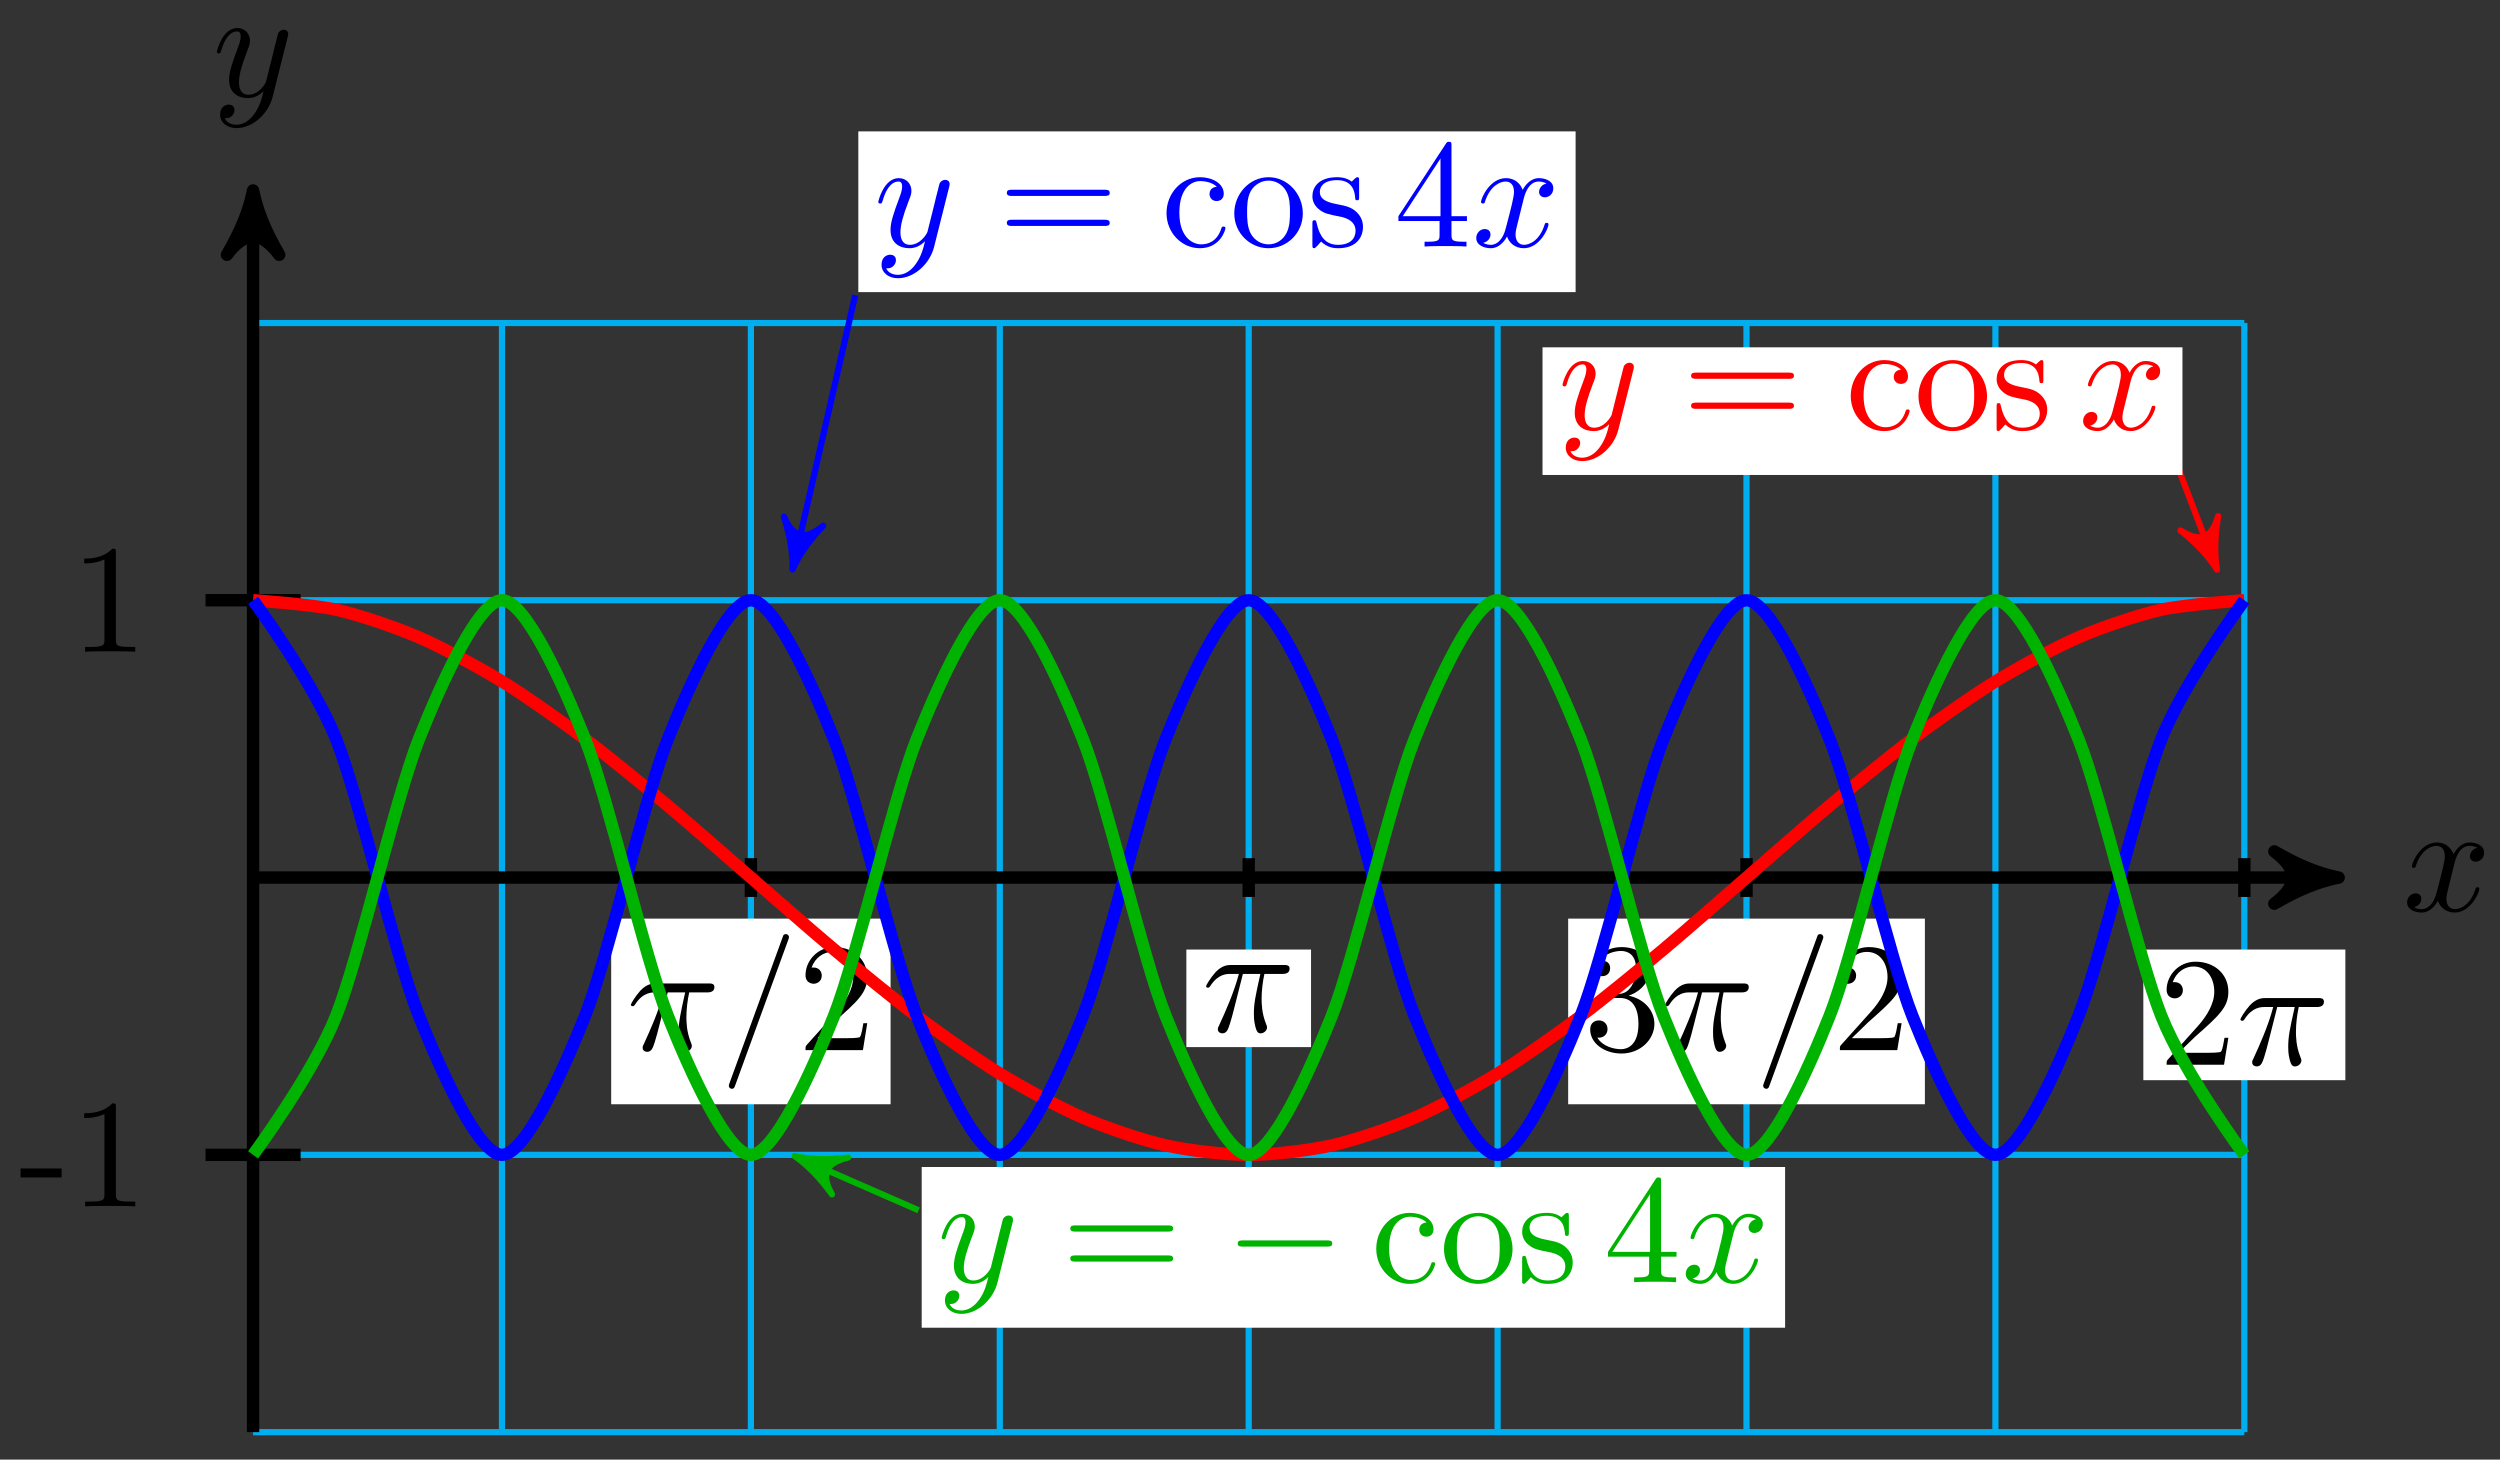 <svg xmlns="http://www.w3.org/2000/svg" xmlns:xlink="http://www.w3.org/1999/xlink" version="1.1" width="161" height="94" viewBox="0 0 161 94">
<rect x="0" y="0" width="161" height="94" fill="#333333" stroke="none"/>
<defs>
<path id="font_1_3" d="M.334 .302C.34 .328 .363 .42 .433 .42 .438 .42 .462 .42 .483 .407 .455 .402 .435 .377 .435 .353 .435 .337 .446 .318 .473 .318 .495 .318 .527 .336 .527 .376 .527 .428 .468 .442 .434 .442 .376 .442 .341 .389 .329 .366 .304 .432 .25 .442 .221 .442 .117 .442 .06 .313 .06 .288 .06 .278 .07 .278 .072 .278 .08 .278 .083 .28 .085 .289 .119 .395 .185 .42 .219 .42 .238 .42 .273 .411 .273 .353 .273 .322 .256 .255 .219 .115 .203 .053 .168 .011 .124 .011 .118 .011 .095 .011 .074 .024 .099 .029 .121 .05 .121 .078 .121 .105 .099 .113 .084 .113 .054 .113 .029 .087 .029 .055 .029 .009 .079-.011 .123-.011 .189-.011 .225 .059 .228 .065 .24 .028 .276-.011 .336-.011 .439-.011 .496 .118 .496 .143 .496 .153 .487 .153 .484 .153 .475 .153 .473 .149 .471 .142 .438 .035 .37 .011 .338 .011 .299 .011 .283 .043 .283 .077 .283 .099 .289 .121 .3 .165L.334 .302Z"/>
<path id="font_1_4" d="M.486 .381C.49 .395 .49 .397 .49 .404 .49 .422 .476 .431 .461 .431 .451 .431 .435 .425 .426 .41 .424 .405 .416 .374 .412 .356 .405 .33 .398 .303 .392 .276L.347 .096C.343 .081 .3 .011 .234 .011 .183 .011 .172 .055 .172 .092 .172 .138 .189 .2 .223 .288 .239 .329 .243 .34 .243 .36 .243 .405 .211 .442 .161 .442 .066 .442 .029 .297 .029 .288 .029 .278 .039 .278 .041 .278 .051 .278 .052 .28 .057 .296 .084 .39 .124 .42 .158 .42 .166 .42 .183 .42 .183 .388 .183 .363 .173 .337 .166 .318 .126 .212 .108 .155 .108 .108 .108 .019 .171-.011 .23-.011 .269-.011 .303 .006 .331 .034 .318-.018 .306-.067 .266-.12 .24-.154 .202-.183 .156-.183 .142-.183 .097-.18 .08-.141 .096-.141 .109-.141 .123-.129 .133-.12 .143-.107 .143-.088 .143-.057 .116-.053 .106-.053 .083-.053 .05-.069 .05-.118 .05-.168 .094-.205 .156-.205 .259-.205 .362-.114 .39-.001L.486 .381Z"/>
<path id="font_2_64" d="M.276 .187V.245H.011V.187H.276Z"/>
<path id="font_2_82" d="M.419 0V.031H.387C.297 .031 .294 .042 .294 .079V.64C.294 .664 .294 .666 .271 .666 .209 .602 .121 .602 .089 .602V.571C.109 .571 .168 .571 .22 .597V.079C.22 .043 .217 .031 .127 .031H.095V0C.13 .003 .217 .003 .257 .003 .297 .003 .384 .003 .419 0Z"/>
<path id="font_1_1" d="M.265 .373H.378C.345 .225 .336 .182 .336 .115 .336 .1 .336 .073 .344 .039 .354-.005 .365-.011 .38-.011 .4-.011 .421 .007 .421 .027 .421 .033 .421 .035 .415 .049 .386 .121 .386 .186 .386 .214 .386 .267 .393 .321 .404 .373H.518C.531 .373 .567 .373 .567 .407 .567 .431 .546 .431 .527 .431H.192C.17 .431 .132 .431 .088 .384 .053 .345 .027 .299 .027 .294 .027 .293 .027 .284 .039 .284 .047 .284 .049 .288 .055 .296 .104 .373 .162 .373 .182 .373H.239C.207 .252 .153 .131 .111 .04 .103 .025 .103 .023 .103 .016 .103-.003 .119-.011 .132-.011 .162-.011 .17 .017 .182 .054 .196 .1 .196 .102 .209 .152L.265 .373Z"/>
<path id="font_1_2" d="M.439 .712C.444 .725 .444 .729 .444 .73 .444 .741 .435 .75 .424 .75 .417 .75 .41 .747 .407 .741L.06-.212C.055-.225 .055-.229 .055-.23 .055-.241 .064-.25 .075-.25 .088-.25 .091-.243 .097-.226L.439 .712Z"/>
<path id="font_3_1" d="M.127 .077 .233 .18C.389 .318 .449 .372 .449 .472 .449 .586 .359 .666 .237 .666 .124 .666 .05 .574 .05 .485 .05 .429 .1 .429 .103 .429 .12 .429 .155 .441 .155 .482 .155 .508 .137 .534 .102 .534 .094 .534 .092 .534 .089 .533 .112 .598 .166 .635 .224 .635 .315 .635 .358 .554 .358 .472 .358 .392 .308 .313 .253 .251L.061 .037C.05 .026 .05 .024 .05 0H.421L.449 .174H.424C.419 .144 .412 .1 .402 .085 .395 .077 .329 .077 .307 .077H.127Z"/>
<path id="font_3_2" d="M.29 .352C.372 .379 .43 .449 .43 .528 .43 .61 .342 .666 .246 .666 .145 .666 .069 .606 .069 .53 .069 .497 .091 .478 .12 .478 .151 .478 .171 .5 .171 .529 .171 .579 .124 .579 .109 .579 .14 .628 .206 .641 .242 .641 .283 .641 .338 .619 .338 .529 .338 .517 .336 .459 .31 .415 .28 .367 .246 .364 .221 .363 .213 .362 .189 .36 .182 .36 .174 .359 .167 .358 .167 .348 .167 .337 .174 .337 .191 .337H.235C.317 .337 .354 .269 .354 .17 .354 .034 .285 .006 .241 .006 .198 .006 .123 .022 .088 .081 .123 .076 .154 .098 .154 .136 .154 .172 .127 .192 .098 .192 .074 .192 .042 .178 .042 .134 .042 .043 .135-.022 .244-.022 .366-.022 .457 .068 .457 .17 .457 .253 .394 .331 .29 .352Z"/>
<path id="font_3_4" d="M.687 .327C.702 .327 .721 .327 .721 .347 .721 .367 .702 .367 .688 .367H.089C.075 .367 .056 .367 .056 .347 .056 .327 .075 .327 .09 .327H.687M.688 .133C.702 .133 .721 .133 .721 .153 .721 .173 .702 .173 .687 .173H.09C.075 .173 .056 .173 .056 .153 .056 .133 .075 .133 .089 .133H.688Z"/>
<path id="font_3_5" d="M.117 .218C.117 .381 .199 .423 .252 .423 .261 .423 .324 .422 .359 .386 .318 .383 .312 .353 .312 .34 .312 .314 .33 .294 .358 .294 .384 .294 .404 .311 .404 .341 .404 .409 .328 .448 .251 .448 .126 .448 .034 .34 .034 .216 .034 .088 .133-.011 .249-.011 .383-.011 .415 .109 .415 .119 .415 .129 .405 .129 .402 .129 .393 .129 .391 .125 .389 .119 .36 .026 .295 .014 .258 .014 .205 .014 .117 .057 .117 .218Z"/>
<path id="font_3_6" d="M.471 .214C.471 .342 .371 .448 .25 .448 .125 .448 .028 .339 .028 .214 .028 .085 .132-.011 .249-.011 .37-.011 .471 .087 .471 .214M.25 .014C.207 .014 .163 .035 .136 .081 .111 .125 .111 .186 .111 .222 .111 .261 .111 .315 .135 .359 .162 .405 .209 .426 .249 .426 .293 .426 .336 .404 .362 .361 .388 .318 .388 .26 .388 .222 .388 .186 .388 .132 .366 .088 .344 .043 .3 .014 .25 .014Z"/>
<path id="font_3_7" d="M.208 .194C.23 .19 .312 .174 .312 .102 .312 .051 .277 .011 .199 .011 .115 .011 .079 .068 .06 .153 .057 .166 .056 .17 .046 .17 .033 .17 .033 .163 .033 .145V.013C.033-.004 .033-.011 .044-.011 .049-.011 .05-.01 .069 .009 .071 .011 .071 .013 .089 .032 .133-.01 .178-.011 .199-.011 .314-.011 .36 .056 .36 .128 .36 .181 .33 .211 .318 .223 .285 .255 .246 .263 .204 .271 .148 .282 .081 .295 .081 .353 .081 .388 .107 .429 .193 .429 .303 .429 .308 .339 .31 .308 .311 .299 .32 .299 .322 .299 .335 .299 .335 .304 .335 .323V.424C.335 .441 .335 .448 .324 .448 .319 .448 .317 .448 .304 .436 .301 .432 .291 .423 .287 .42 .249 .448 .208 .448 .193 .448 .071 .448 .033 .381 .033 .325 .033 .29 .049 .262 .076 .24 .108 .214 .136 .208 .208 .194Z"/>
<path id="font_3_3" d="M.294 .165V.078C.294 .042 .292 .031 .218 .031H.197V0C.238 .003 .29 .003 .332 .003 .374 .003 .427 .003 .468 0V.031H.447C.373 .031 .371 .042 .371 .078V.165H.471V.196H.371V.651C.371 .671 .371 .677 .355 .677 .346 .677 .343 .677 .335 .665L.028 .196V.165H.294M.3 .196H.056L.3 .569V.196Z"/>
<path id="font_4_1" d="M.659 .23C.676 .23 .694 .23 .694 .25 .694 .27 .676 .27 .659 .27H.118C.101 .27 .083 .27 .083 .25 .083 .23 .101 .23 .118 .23H.659Z"/>
</defs>
<path transform="matrix(1,0,0,-1,16.298,56.514)" stroke-width=".399" stroke-linecap="butt" stroke-miterlimit="10" stroke-linejoin="miter" fill="none" stroke="#00aeef" d="M0-35.717H128.238M0-17.859H128.238M0 0H128.238M0 17.859H128.238M0 35.711H128.238M0-35.717V35.717M16.029-35.717V35.717M32.059-35.717V35.717M48.088-35.717V35.717M64.118-35.717V35.717M80.147-35.717V35.717M96.177-35.717V35.717M112.207-35.717V35.717M128.236-35.717V35.717M128.238 35.717"/>
<path transform="matrix(1,0,0,-1,16.298,56.514)" stroke-width=".797" stroke-linecap="butt" stroke-miterlimit="10" stroke-linejoin="miter" fill="none" stroke="#000000" d="M0 0H133.27"/>
<path transform="matrix(1,0,0,-1,149.574,56.514)" d="M1.036 0C-.259 .259-1.554 .777-3.108 1.684-1.554 .518-1.554-.518-3.108-1.684-1.554-.777-.259-.259 1.036 0Z"/>
<path transform="matrix(1,0,0,-1,149.574,56.514)" stroke-width=".797" stroke-linecap="butt" stroke-linejoin="round" fill="none" stroke="#000000" d="M1.036 0C-.259 .259-1.554 .777-3.108 1.684-1.554 .518-1.554-.518-3.108-1.684-1.554-.777-.259-.259 1.036 0Z"/>
<use data-text="x" xlink:href="#font_1_3" transform="matrix(9.963,0,0,-9.963,154.728,58.659)"/>
<path transform="matrix(1,0,0,-1,16.298,56.514)" stroke-width=".797" stroke-linecap="butt" stroke-miterlimit="10" stroke-linejoin="miter" fill="none" stroke="#000000" d="M0-35.717V43.212"/>
<path transform="matrix(0,-1,-1,-0,16.298,13.3)" d="M1.036 0C-.259 .259-1.554 .777-3.108 1.684-1.554 .518-1.554-.518-3.108-1.684-1.554-.777-.259-.259 1.036 0Z"/>
<path transform="matrix(0,-1,-1,-0,16.298,13.3)" stroke-width=".797" stroke-linecap="butt" stroke-linejoin="round" fill="none" stroke="#000000" d="M1.036 0C-.259 .259-1.554 .777-3.108 1.684-1.554 .518-1.554-.518-3.108-1.684-1.554-.777-.259-.259 1.036 0Z"/>
<use data-text="y" xlink:href="#font_1_4" transform="matrix(9.963,0,0,-9.963,13.677,6.209)"/>
<path transform="matrix(1,0,0,-1,16.298,56.514)" stroke-width=".797" stroke-linecap="butt" stroke-miterlimit="10" stroke-linejoin="miter" fill="none" stroke="#000000" d="M3.061-17.859H-3.062"/>
<use data-text="-" xlink:href="#font_2_64" transform="matrix(9.963,0,0,-9.963,1.217,77.691)"/>
<use data-text="1" xlink:href="#font_2_82" transform="matrix(9.963,0,0,-9.963,4.535,77.691)"/>
<path transform="matrix(1,0,0,-1,16.298,56.514)" stroke-width=".797" stroke-linecap="butt" stroke-miterlimit="10" stroke-linejoin="miter" fill="none" stroke="#000000" d="M3.061 17.859H-3.062"/>
<use data-text="1" xlink:href="#font_2_82" transform="matrix(9.963,0,0,-9.963,4.535,41.972)"/>
<path transform="matrix(1,0,0,-1,16.298,56.514)" stroke-width=".797" stroke-linecap="butt" stroke-miterlimit="10" stroke-linejoin="miter" fill="none" stroke="#000000" d="M32.059 1.25V-1.25"/>
<path transform="matrix(1,0,0,-1,16.298,56.514)" d="M23.063-14.6H41.055V-2.645H23.063Z" fill="#ffffff"/>
<use data-text="&#x03c0;" xlink:href="#font_1_1" transform="matrix(9.963,0,0,-9.963,40.359,67.628)"/>
<use data-text="/" xlink:href="#font_1_2" transform="matrix(9.963,0,0,-9.963,46.387,67.628)"/>
<use data-text="2" xlink:href="#font_3_1" transform="matrix(9.963,0,0,-9.963,51.377,67.628)"/>
<path transform="matrix(1,0,0,-1,16.298,56.514)" stroke-width=".797" stroke-linecap="butt" stroke-miterlimit="10" stroke-linejoin="miter" fill="none" stroke="#000000" d="M64.119 1.25V-1.25"/>
<path transform="matrix(1,0,0,-1,16.298,56.514)" d="M60.104-10.919H68.133V-4.637H60.104Z" fill="#ffffff"/>
<use data-text="&#x03c0;" xlink:href="#font_1_1" transform="matrix(9.963,0,0,-9.963,77.402,66.438)"/>
<path transform="matrix(1,0,0,-1,16.298,56.514)" stroke-width=".797" stroke-linecap="butt" stroke-miterlimit="10" stroke-linejoin="miter" fill="none" stroke="#000000" d="M96.178 1.25V-1.25"/>
<path transform="matrix(1,0,0,-1,16.298,56.514)" d="M84.692-14.6H107.665V-2.645H84.692Z" fill="#ffffff"/>
<use data-text="3" xlink:href="#font_3_2" transform="matrix(9.963,0,0,-9.963,101.99,67.628)"/>
<use data-text="&#x03c0;" xlink:href="#font_1_1" transform="matrix(9.963,0,0,-9.963,106.972,67.628)"/>
<use data-text="/" xlink:href="#font_1_2" transform="matrix(9.963,0,0,-9.963,112.999,67.628)"/>
<use data-text="2" xlink:href="#font_3_1" transform="matrix(9.963,0,0,-9.963,117.99,67.628)"/>
<path transform="matrix(1,0,0,-1,16.298,56.514)" stroke-width=".797" stroke-linecap="butt" stroke-miterlimit="10" stroke-linejoin="miter" fill="none" stroke="#ff0000" d="M0 17.859C0 17.859 3.86 17.582 5.343 17.25 6.826 16.918 9.204 16.107 10.686 15.466 12.169 14.824 14.547 13.535 16.029 12.628 17.512 11.721 19.89 10.04 21.373 8.929 22.855 7.819 25.233 5.861 26.716 4.622 28.199 3.383 30.576 1.283 32.059 0 33.542-1.282 35.919-3.382 37.402-4.621 38.885-5.86 41.263-7.818 42.745-8.928 44.228-10.039 46.606-11.72 48.088-12.627 49.571-13.534 51.949-14.824 53.432-15.465 54.914-16.107 57.292-16.918 58.775-17.25 60.258-17.582 62.635-17.858 64.118-17.858 65.601-17.858 67.978-17.582 69.461-17.25 70.944-16.918 73.322-16.108 74.804-15.466 76.287-14.825 78.665-13.535 80.147-12.629 81.63-11.722 84.008-10.041 85.491-8.93 86.973-7.819 89.351-5.862 90.834-4.623 92.317-3.384 94.694-1.284 96.177-.001 97.66 1.281 100.037 3.382 101.52 4.621 103.003 5.859 105.381 7.817 106.863 8.928 108.346 10.039 110.724 11.719 112.207 12.626 113.689 13.533 116.067 14.824 117.55 15.465 119.032 16.106 121.41 16.917 122.893 17.249 124.376 17.581 128.236 17.858 128.236 17.858"/>
<path transform="matrix(1,0,0,-1,16.298,56.514)" stroke-width=".797" stroke-linecap="butt" stroke-miterlimit="10" stroke-linejoin="miter" fill="none" stroke="#000000" d="M128.238 1.25V-1.25"/>
<path transform="matrix(1,0,0,-1,16.298,56.514)" d="M121.733-13.05H134.743V-4.637H121.733Z" fill="#ffffff"/>
<use data-text="2" xlink:href="#font_3_1" transform="matrix(9.963,0,0,-9.963,139.033,68.569)"/>
<use data-text="&#x03c0;" xlink:href="#font_1_1" transform="matrix(9.963,0,0,-9.963,144.014,68.569)"/>
<path transform="matrix(1,0,0,-1,16.298,56.514)" stroke-width=".797" stroke-linecap="butt" stroke-miterlimit="10" stroke-linejoin="miter" fill="none" stroke="#0000ff" d="M0 17.859C0 17.859 3.86 12.646 5.343 8.929 6.826 5.213 9.204-5.212 10.686-8.928 12.169-12.645 14.547-17.858 16.029-17.858 17.512-17.859 19.89-12.647 21.373-8.93 22.855-5.214 25.233 5.211 26.716 8.928 28.199 12.645 30.576 17.858 32.059 17.858 33.542 17.859 35.919 12.647 37.402 8.931 38.885 5.215 41.263-5.21 42.745-8.927 44.228-12.644 46.606-17.858 48.088-17.858 49.571-17.859 51.949-12.648 53.432-8.932 54.914-5.215 57.292 5.209 58.775 8.926 60.258 12.643 62.635 17.857 64.118 17.858 65.601 17.859 67.978 12.649 69.461 8.933 70.944 5.216 73.322-5.208 74.804-8.925 76.287-12.642 78.665-17.857 80.147-17.858 81.63-17.859 84.008-12.649 85.491-8.933 86.973-5.217 89.351 5.207 90.834 8.924 92.317 12.642 94.694 17.857 96.177 17.858 97.66 17.86 100.037 12.65 101.52 8.934 103.003 5.218 105.381-5.206 106.863-8.924 108.346-12.641 110.724-17.857 112.207-17.858 113.689-17.86 116.067-12.651 117.55-8.935 119.032-5.219 121.41 5.205 122.893 8.923 124.376 12.641 128.236 17.858 128.236 17.858"/>
<path transform="matrix(1,0,0,-1,16.298,56.514)" stroke-width=".797" stroke-linecap="butt" stroke-miterlimit="10" stroke-linejoin="miter" fill="none" stroke="#00b300" d="M0-17.859C0-17.859 3.86-12.646 5.343-8.929 6.826-5.213 9.204 5.212 10.686 8.928 12.169 12.645 14.547 17.858 16.029 17.858 17.512 17.859 19.89 12.647 21.373 8.93 22.855 5.214 25.233-5.211 26.716-8.928 28.199-12.645 30.576-17.858 32.059-17.858 33.542-17.859 35.919-12.647 37.402-8.931 38.885-5.215 41.263 5.21 42.745 8.927 44.228 12.644 46.606 17.858 48.088 17.858 49.571 17.859 51.949 12.648 53.432 8.932 54.914 5.215 57.292-5.209 58.775-8.926 60.258-12.643 62.635-17.857 64.118-17.858 65.601-17.859 67.978-12.649 69.461-8.933 70.944-5.216 73.322 5.208 74.804 8.925 76.287 12.642 78.665 17.857 80.147 17.858 81.63 17.859 84.008 12.649 85.491 8.933 86.973 5.217 89.351-5.207 90.834-8.924 92.317-12.642 94.694-17.857 96.177-17.858 97.66-17.86 100.037-12.65 101.52-8.934 103.003-5.218 105.381 5.206 106.863 8.924 108.346 12.641 110.724 17.857 112.207 17.858 113.689 17.86 116.067 12.651 117.55 8.935 119.032 5.219 121.41-5.205 122.893-8.923 124.376-12.641 128.236-17.858 128.236-17.858"/>
<path transform="matrix(1,0,0,-1,16.298,56.514)" stroke-width=".399" stroke-linecap="butt" stroke-miterlimit="10" stroke-linejoin="miter" fill="none" stroke="#ff0000" d="M126.186 20.576 122.458 30.36"/>
<path transform="matrix(.356,.935,.935,-.356,142.49,35.938)" d="M.797 0C-.199 .199-1.196 .598-2.391 1.295-1.196 .399-1.196-.399-2.391-1.295-1.196-.598-.199-.199 .797 0Z" fill="#ff0000"/>
<path transform="matrix(.356,.935,.935,-.356,142.49,35.938)" stroke-width=".399" stroke-linecap="butt" stroke-linejoin="round" fill="none" stroke="#ff0000" d="M.797 0C-.199 .199-1.196 .598-2.391 1.295-1.196 .399-1.196-.399-2.391-1.295-1.196-.598-.199-.199 .797 0Z"/>
<path transform="matrix(1,0,0,-1,16.298,56.514)" d="M83.04 25.926H124.252V34.146H83.04Z" fill="#ffffff"/>
<use data-text="y" xlink:href="#font_1_4" transform="matrix(9.963,0,0,-9.963,100.338,27.653)" fill="#ff0000"/>
<use data-text="=" xlink:href="#font_3_4" transform="matrix(9.963,0,0,-9.963,108.348,27.653)" fill="#ff0000"/>
<use data-text="c" xlink:href="#font_3_5" transform="matrix(9.963,0,0,-9.963,118.849,27.653)" fill="#ff0000"/>
<use data-text="o" xlink:href="#font_3_6" transform="matrix(9.963,0,0,-9.963,123.272,27.653)" fill="#ff0000"/>
<use data-text="s" xlink:href="#font_3_7" transform="matrix(9.963,0,0,-9.963,128.254,27.653)" fill="#ff0000"/>
<use data-text="x" xlink:href="#font_1_3" transform="matrix(9.963,0,0,-9.963,133.864,27.653)" fill="#ff0000"/>
<path transform="matrix(1,0,0,-1,16.298,56.514)" stroke-width=".399" stroke-linecap="butt" stroke-miterlimit="10" stroke-linejoin="miter" fill="none" stroke="#0000ff" d="M34.918 20.616 38.778 37.503"/>
<path transform="matrix(-.223,.975,.975,.223,51.218,35.897)" d="M.797 0C-.199 .199-1.196 .598-2.391 1.295-1.196 .399-1.196-.399-2.391-1.295-1.196-.598-.199-.199 .797 0Z" fill="#0000ff"/>
<path transform="matrix(-.223,.975,.975,.223,51.218,35.897)" stroke-width=".399" stroke-linecap="butt" stroke-linejoin="round" fill="none" stroke="#0000ff" d="M.797 0C-.199 .199-1.196 .598-2.391 1.295-1.196 .399-1.196-.399-2.391-1.295-1.196-.598-.199-.199 .797 0Z"/>
<path transform="matrix(1,0,0,-1,16.298,56.514)" d="M38.978 37.702H85.171V48.053H38.978Z" fill="#ffffff"/>
<use data-text="y" xlink:href="#font_1_4" transform="matrix(9.963,0,0,-9.963,56.274,15.876)" fill="#0000ff"/>
<use data-text="=" xlink:href="#font_3_4" transform="matrix(9.963,0,0,-9.963,64.283,15.876)" fill="#0000ff"/>
<use data-text="c" xlink:href="#font_3_5" transform="matrix(9.963,0,0,-9.963,74.785,15.876)" fill="#0000ff"/>
<use data-text="o" xlink:href="#font_3_6" transform="matrix(9.963,0,0,-9.963,79.208,15.876)" fill="#0000ff"/>
<use data-text="s" xlink:href="#font_3_7" transform="matrix(9.963,0,0,-9.963,84.19,15.876)" fill="#0000ff"/>
<use data-text="4" xlink:href="#font_3_3" transform="matrix(9.963,0,0,-9.963,89.779,15.876)" fill="#0000ff"/>
<use data-text="x" xlink:href="#font_1_3" transform="matrix(9.963,0,0,-9.963,94.782,15.876)" fill="#0000ff"/>
<path transform="matrix(1,0,0,-1,16.298,56.514)" stroke-width=".399" stroke-linecap="butt" stroke-miterlimit="10" stroke-linejoin="miter" fill="none" stroke="#00b300" d="M35.609-18.258 42.86-21.43"/>
<path transform="matrix(-.916,-.401,-.401,.916,51.909,74.773)" d="M.797 0C-.199 .199-1.196 .598-2.391 1.295-1.196 .399-1.196-.399-2.391-1.295-1.196-.598-.199-.199 .797 0Z" fill="#00b300"/>
<path transform="matrix(-.916,-.401,-.401,.916,51.909,74.773)" stroke-width=".399" stroke-linecap="butt" stroke-linejoin="round" fill="none" stroke="#00b300" d="M.797 0C-.199 .199-1.196 .598-2.391 1.295-1.196 .399-1.196-.399-2.391-1.295-1.196-.598-.199-.199 .797 0Z"/>
<path transform="matrix(1,0,0,-1,16.298,56.514)" d="M43.059-28.991H98.662V-18.641H43.059Z" fill="#ffffff"/>
<use data-text="y" xlink:href="#font_1_4" transform="matrix(9.963,0,0,-9.963,60.356,82.572)" fill="#00b300"/>
<use data-text="=" xlink:href="#font_3_4" transform="matrix(9.963,0,0,-9.963,68.366,82.572)" fill="#00b300"/>
<use data-text="&#x2212;" xlink:href="#font_4_1" transform="matrix(9.963,0,0,-9.963,78.882,82.572)" fill="#00b300"/>
<use data-text="c" xlink:href="#font_3_5" transform="matrix(9.963,0,0,-9.963,88.292,82.572)" fill="#00b300"/>
<use data-text="o" xlink:href="#font_3_6" transform="matrix(9.963,0,0,-9.963,92.715,82.572)" fill="#00b300"/>
<use data-text="s" xlink:href="#font_3_7" transform="matrix(9.963,0,0,-9.963,97.697,82.572)" fill="#00b300"/>
<use data-text="4" xlink:href="#font_3_3" transform="matrix(9.963,0,0,-9.963,103.276,82.572)" fill="#00b300"/>
<use data-text="x" xlink:href="#font_1_3" transform="matrix(9.963,0,0,-9.963,108.274,82.572)" fill="#00b300"/>
</svg>
